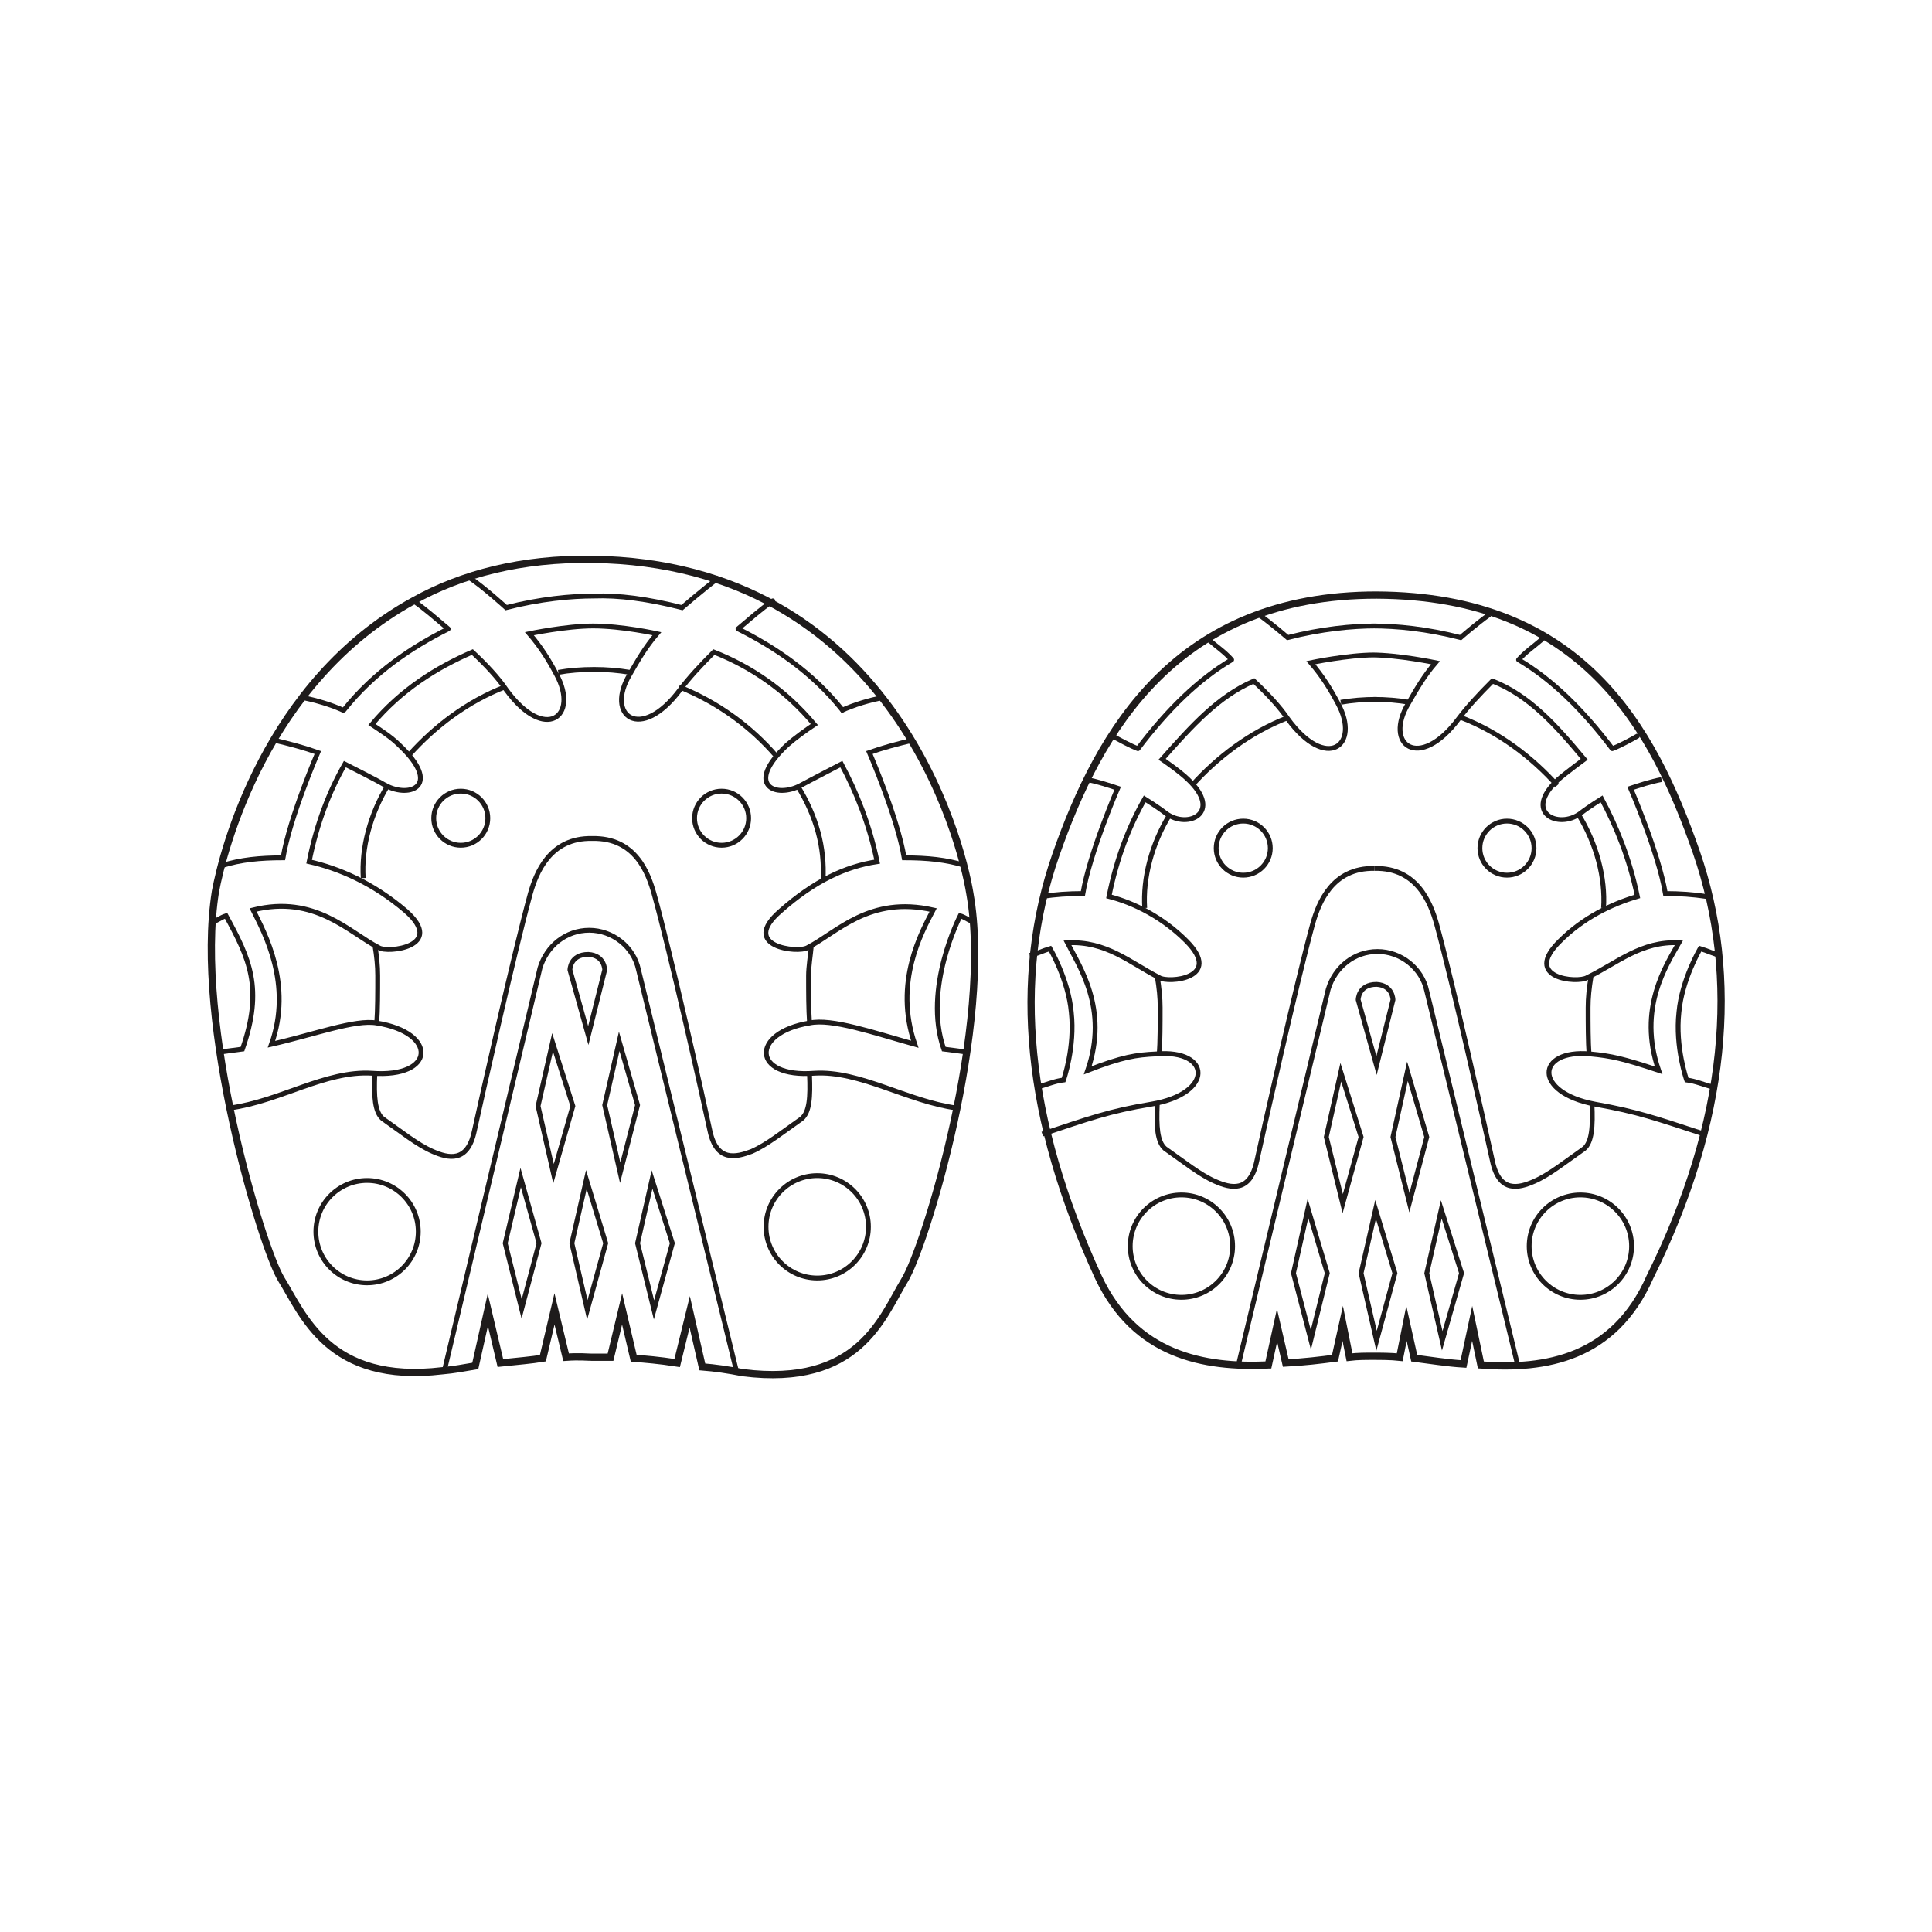 <svg version="1.1" id="Capa_1" xmlns="http://www.w3.org/2000/svg" xmlns:xlink="http://www.w3.org/1999/xlink" x="0px" y="0px"
	 viewBox="0 0 200 200" style="enable-background:new 0 0 200 200;" xml:space="preserve">
<style type="text/css">
	.st0{fill:none;stroke:#1E1B1B;stroke-width:0.5;stroke-miterlimit:10;}
	.st1{fill:none;stroke:#1E1B1B;stroke-width:0.5;stroke-linecap:round;stroke-linejoin:round;stroke-miterlimit:10;}
	.st2{fill:none;stroke:#1E1B1B;stroke-width:0.75;stroke-miterlimit:10;}
</style>
<g>
	<path class="st0" d="M31.3,72.2c1.4,0.3,2.9,0.7,4.4,1.4"/>
	<path class="st1" d="M42.8,62.2c1.3,0.9,2.4,1.9,3.6,2.9l0,0c-3.8,1.9-7.7,4.5-10.8,8.4"/>
	<path class="st0" d="M23,89.6c1.9-0.6,3.9-0.8,6.3-0.8c0.7-4.2,3.6-10.9,3.6-10.9c-1.4-0.5-2.9-0.9-4.6-1.3"/>
	<path class="st0" d="M22.8,108.9c0.7-0.1,1.6-0.2,2.3-0.3l0,0c2.2-6.3,0.7-9.4-1.7-13.8l0,0c-0.6,0.2-0.9,0.5-1.5,0.7"/>
	<circle class="st0" cx="47.7" cy="84.7" r="2.8"/>
	<circle class="st0" cx="74.7" cy="84.7" r="2.8"/>
	<path class="st0" d="M91.4,72.2c-1.4,0.3-2.9,0.7-4.4,1.4"/>
	<path class="st0" d="M74.4,59.8c-1.6,1.2-3.8,3.1-3.8,3.1c-3.5-0.9-6.6-1.3-9.1-1.2c-2.4,0-5.6,0.3-9.1,1.2c0,0-2.3-2.1-3.8-3.1"/>
	<path class="st1" d="M80,62.2c-1.3,0.9-2.4,1.9-3.6,2.9l0,0c3.8,1.9,7.7,4.5,10.8,8.4"/>
	<path class="st0" d="M99.9,89.6c-1.9-0.6-3.9-0.8-6.3-0.8c-0.7-4.2-3.6-10.9-3.6-10.9c1.4-0.5,2.9-0.9,4.6-1.3"/>
	<path class="st0" d="M99,114.7c-5.1-0.7-10-3.9-14.7-3.6c-6.5,0.5-6.6-4.2-0.5-5.2c2.3-0.5,6.6,1,10.9,2.2
		c-2.2-6.4,0.7-11.6,1.9-13.9c-6.6-1.5-9.9,2.3-13,3.9c-1,0.6-7.1-0.1-2.8-3.8c3.5-3.1,6.7-4.6,10-5.1c-0.8-3.9-2.2-7.3-3.7-10.1
		c0,0-3.1,1.6-4.2,2.2c-2.6,1.4-5.9,0-1.4-4.2c0.8-0.7,1.9-1.5,2.8-2.1l0,0c-3-3.6-6.6-6-10.4-7.5l0,0c-1.4,1.4-2.6,2.7-3.5,3.9
		c-4.1,5.5-7.8,2.7-5.2-1.6c0.8-1.4,1.6-2.8,2.8-4.2c0,0-3.6-0.8-6.6-0.8c-2.8,0-6.6,0.8-6.6,0.8c1.2,1.4,2,2.7,2.8,4.2
		c2.4,4.4-1.2,7.1-5.2,1.6c-0.8-1.2-2.1-2.6-3.5-3.9l0,0c-3.7,1.6-7.4,3.9-10.4,7.5l0,0c0.9,0.6,2,1.3,2.8,2.1
		c4.5,4.2,1.2,5.6-1.4,4.2c-1-0.6-4.2-2.2-4.2-2.2c-1.6,2.8-2.9,6.1-3.7,10.1c3.1,0.7,6.6,2.2,10,5.1c4.2,3.7-1.9,4.4-2.8,3.8
		c-3.1-1.6-6.6-5.5-13-3.9c1.2,2.4,4.1,7.7,1.9,13.9c4.4-1,8.7-2.6,10.9-2.2c6.3,1,6.1,5.7-0.5,5.2c-4.8-0.3-9.5,2.9-14.7,3.6"/>
	<path class="st0" d="M100,108.9c-0.7-0.1-2.3-0.3-2.3-0.3c-2.2-6.3,1.7-13.8,1.7-13.8c0.6,0.2,0.9,0.5,1.5,0.7"/>
	<path class="st0" d="M65.2,69.6c-1.2-0.2-2.4-0.3-3.7-0.3s-2.6,0.1-3.7,0.3"/>
	<path class="st0" d="M80.3,78.2c-2.6-3-6-5.5-10-7.1"/>
	<path class="st0" d="M85.2,91.1c0.2-3.4-0.7-6.6-2.6-9.7"/>
	<path class="st0" d="M83.8,105.9c-0.1-1.5-0.1-3.1-0.1-4.9c0-0.9,0.2-2.1,0.3-3.2"/>
	<path class="st0" d="M38.8,111.2c-0.1,2.3,0,3.9,0.8,4.6c2,1.4,3.6,2.7,5.2,3.4c1.6,0.7,3.6,1.2,4.3-2.1c0.7-3.2,4.1-18.4,5.8-24.6
		c0.6-2.1,2-5.8,6.4-5.7c4.5-0.1,5.8,3.6,6.4,5.7c1.7,6.1,5.1,21.3,5.8,24.6c0.7,3.2,2.7,2.7,4.3,2.1c1.6-0.7,3.2-2,5.2-3.4
		c0.8-0.7,0.9-2.2,0.8-4.6"/>
	<path class="st0" d="M38.8,97.8c0.2,1.2,0.3,2.2,0.3,3.2c0,1.7,0,3.5-0.1,4.9"/>
	<path class="st0" d="M40.2,81.2c-1.9,3.1-2.8,6.6-2.6,9.7"/>
	<path class="st0" d="M52.3,71.1c-3.9,1.5-7.3,4.1-9.9,7"/>
	<path class="st1" d="M125.1,66.2c0.8,0.7,1.7,1.3,2.4,2.1l0,0c-3.4,2-6.6,5.1-9.7,9.2c-0.6-0.2-2.1-1-2.6-1.3"/>
	<path class="st0" d="M107.9,92.8c1.3-0.2,2.7-0.3,4.2-0.3c0.7-4.2,3.6-10.9,3.6-10.9c-0.9-0.3-2.1-0.7-3.2-0.9"/>
	<path class="st0" d="M107.5,112.5c0.8-0.2,1.7-0.6,2.6-0.7c0,0,1.2-3.4,0.8-7c-0.3-3.4-2.2-6.6-2.2-6.6c-0.7,0.2-1.5,0.6-2.1,0.7"
		/>
	<circle class="st0" cx="128.7" cy="87.8" r="2.8"/>
	<circle class="st0" cx="156" cy="87.8" r="2.8"/>
	<path class="st0" d="M119.8,114.3c-0.1,2.3,0,3.9,0.8,4.6c2,1.4,3.6,2.7,5.2,3.4c1.6,0.7,3.6,1.2,4.3-2.1
		c0.7-3.2,4.1-18.4,5.8-24.6c0.6-2.1,2-5.8,6.4-5.7"/>
	<path class="st0" d="M119.8,101.1c0.2,1.2,0.3,2.2,0.3,3.2c0,1.7,0,3.5-0.1,4.9"/>
	<path class="st0" d="M164.7,101.1c-0.2,1.2-0.3,2.2-0.3,3.2c0,1.7,0,3.5,0.1,4.9"/>
	<path class="st0" d="M121.1,84.3c-1.9,3.1-2.8,6.6-2.6,9.7"/>
	<path class="st0" d="M133.3,74.3c-3.9,1.5-7.3,4.1-9.9,7"/>
	<circle class="st0" cx="38" cy="127.5" r="5.3"/>
	<circle class="st0" cx="84.6" cy="127" r="5.3"/>
	<circle class="st0" cx="122.3" cy="129" r="5.3"/>
	<circle class="st0" cx="163.6" cy="129" r="5.3"/>
	<path class="st1" d="M159.6,66.2c-0.8,0.7-1.7,1.3-2.4,2.1l0,0c3.4,2,6.6,5.1,9.7,9.2c0.6-0.2,2.1-1,2.6-1.3"/>
	<path class="st0" d="M176.6,92.8c-1.3-0.2-2.7-0.3-4.2-0.3c-0.7-4.2-3.6-10.9-3.6-10.9c0.9-0.3,2.1-0.7,3.2-0.9"/>
	<path class="st0" d="M177.2,112.5c-0.8-0.2-1.7-0.6-2.6-0.7c0,0-1.2-3.4-0.8-7c0.3-3.4,2.2-6.6,2.2-6.6c0.7,0.2,1.5,0.6,2.1,0.7"/>
	<path class="st0" d="M154.2,63.6c-1.4,1-3,2.4-3,2.4c-3.5-0.9-6.6-1.2-9.1-1.2h0.3c-2.4,0-5.6,0.3-9.1,1.2c0,0-1.5-1.3-3-2.4"/>
	<path class="st0" d="M176.4,117.4c-4.9-1.6-6.8-2.3-11.3-3.1c-6.4-1.2-6.1-5.7-0.5-5.2c2.2,0.2,3.5,0.5,7.1,1.7
		c-2.2-6.4,0.8-10.9,2.1-13.2c-3.9-0.2-6.4,2.1-9.5,3.6c-1,0.6-6.8,0.1-2.8-3.8c2.4-2.4,5.3-3.8,8-4.6c-0.8-3.9-2.2-7.3-3.7-10.1
		c0,0-1.3,0.8-2.2,1.5c-2.3,1.7-6-0.1-2.3-3.5c0.8-0.7,2.7-2.1,2.7-2.1c-3-3.6-5.7-6.6-9.5-8.1l0,0c-1.4,1.4-2.6,2.7-3.5,3.9
		c-4.1,5.5-7.8,2.7-5.2-1.6c0.8-1.4,1.6-2.8,2.8-4.2c0,0-3.8-0.8-6.6-0.8h0.3c-2.8,0-6.6,0.8-6.6,0.8c1.2,1.4,2,2.7,2.8,4.2
		c2.4,4.4-1.2,7.1-5.2,1.6c-0.8-1.2-2.1-2.6-3.5-3.9l0,0c-3.7,1.6-6.4,4.6-9.5,8.1c0,0,1.9,1.3,2.7,2.1c3.6,3.4,0,5.2-2.3,3.5
		c-0.9-0.7-2.2-1.5-2.2-1.5c-1.6,2.8-2.9,6.1-3.7,10.1c2.7,0.7,5.6,2.2,8,4.6c3.9,3.9-1.9,4.4-2.8,3.8c-3.1-1.6-5.5-3.8-9.5-3.6
		c1.2,2.4,4.3,6.8,2.1,13.2c3.6-1.4,5-1.6,7.1-1.7c5.7-0.5,6,4.1-0.5,5.2c-4.3,0.7-6.5,1.5-11.3,3.1"/>
	<path class="st0" d="M145.9,72.7c-1.2-0.2-2.4-0.3-3.7-0.3h0.3c-1.3,0-2.6,0.1-3.7,0.3"/>
	<path class="st0" d="M164.8,114.3c0.1,2.3,0,3.9-0.8,4.6c-2,1.4-3.6,2.7-5.2,3.4c-1.6,0.7-3.6,1.2-4.3-2.1
		c-0.7-3.2-4.1-18.4-5.8-24.6c-0.6-2.1-2-5.8-6.4-5.7"/>
	<path class="st0" d="M163.4,84.3c1.9,3.1,2.8,6.6,2.6,9.7"/>
	<path class="st0" d="M151.3,74.3c3.9,1.5,7.3,4.1,9.9,7"/>
	<path class="st0" d="M142.5,110.3l1.7-6.8c0,0,0-1.5-1.7-1.6c-1.9,0-1.9,1.6-1.9,1.6L142.5,110.3z"/>
	<polygon class="st0" points="151.3,131.8 149.2,125.2 147.7,131.8 149.3,138.8 	"/>
	<polygon class="st0" points="147.7,117.7 145.7,110.9 144.2,117.7 145.9,124.5 	"/>
	<polygon class="st0" points="140.9,117.7 138.8,111 137.3,117.7 139,124.6 	"/>
	<polygon class="st0" points="137.4,131.8 135.4,125.1 133.9,131.8 135.7,138.7 	"/>
	<polygon class="st0" points="144.4,131.8 142.4,125.2 140.9,131.8 142.5,138.8 	"/>
	<path class="st0" d="M60.9,107.2l1.7-6.8c0,0,0-1.5-1.7-1.6c-1.9,0-1.9,1.6-1.9,1.6L60.9,107.2z"/>
	<polygon class="st0" points="69.6,128.7 67.5,122.1 66,128.7 67.7,135.6 	"/>
	<polygon class="st0" points="66,114.4 64.1,107.8 62.6,114.4 64.2,121.4 	"/>
	<polygon class="st0" points="59.3,114.5 57.2,107.9 55.7,114.5 57.3,121.5 	"/>
	<polygon class="st0" points="55.8,128.7 53.9,121.9 52.3,128.7 54,135.5 	"/>
	<polygon class="st0" points="62.7,128.7 60.7,122.1 59.2,128.7 60.8,135.6 	"/>
	<path class="st0" d="M46,141.9l9.9-41.7c0.7-2.3,2.7-3.9,5.1-3.9s4.6,1.7,5.1,4.1l10.2,41.8"/>
	<path class="st2" d="M175.6,88.2c-4.5-12.9-11.8-26.5-33.1-26.6c-20.7,0-28.7,14-33.2,26.9c-4.5,12.9-3.1,27.4,4.4,43.7
		c3.8,8.1,10.9,9.4,17.6,9.1l0.9-4.1l0.9,3.9c1.9-0.1,3.6-0.3,5.1-0.5l0.8-3.6l0.7,3.5c0.8-0.1,1.7-0.1,2.4-0.1c0.8,0,1.9,0,2.8,0.1
		l0.7-3.5l0.8,3.6c1.6,0.2,3.4,0.5,5.1,0.6l0.9-4.2l0.9,4.3c6.7,0.5,13.8-0.7,17.5-9.1C178.8,116.1,180.1,101.2,175.6,88.2z"/>
	<path class="st0" d="M128.2,141.3l9.3-38.9c0.7-2.3,2.7-3.9,5.1-3.9s4.6,1.7,5.1,4.1l9.5,39.1"/>
	<path class="st2" d="M42.8,62.2c-15.3,8.4-19.7,25.8-20.5,30.1c-2.2,13.7,4.8,36.8,6.8,40.1c2.3,3.7,4.9,10.9,16.7,9.5
		c1.2-0.1,2.2-0.3,3.4-0.5l1.3-5.8l1.3,5.5c1.9-0.2,3.2-0.3,4.4-0.5l1.2-5.1l1.2,5c1.4-0.1,2.2,0,2.7,0s0.9,0,1.9,0l1.2-5l1.2,5.1
		c1.2,0.1,2.6,0.2,4.5,0.5l1.3-5.3l1.3,5.7c1.3,0.1,2.7,0.3,4.2,0.6c12,1.5,14.4-5.7,16.7-9.5c2.2-3.5,9.2-26.6,6.8-40.1
		c-0.9-5.6-8.2-34.2-39.1-34.6C54,57.8,47.8,59.4,42.8,62.2"/>
</g>
</svg>
